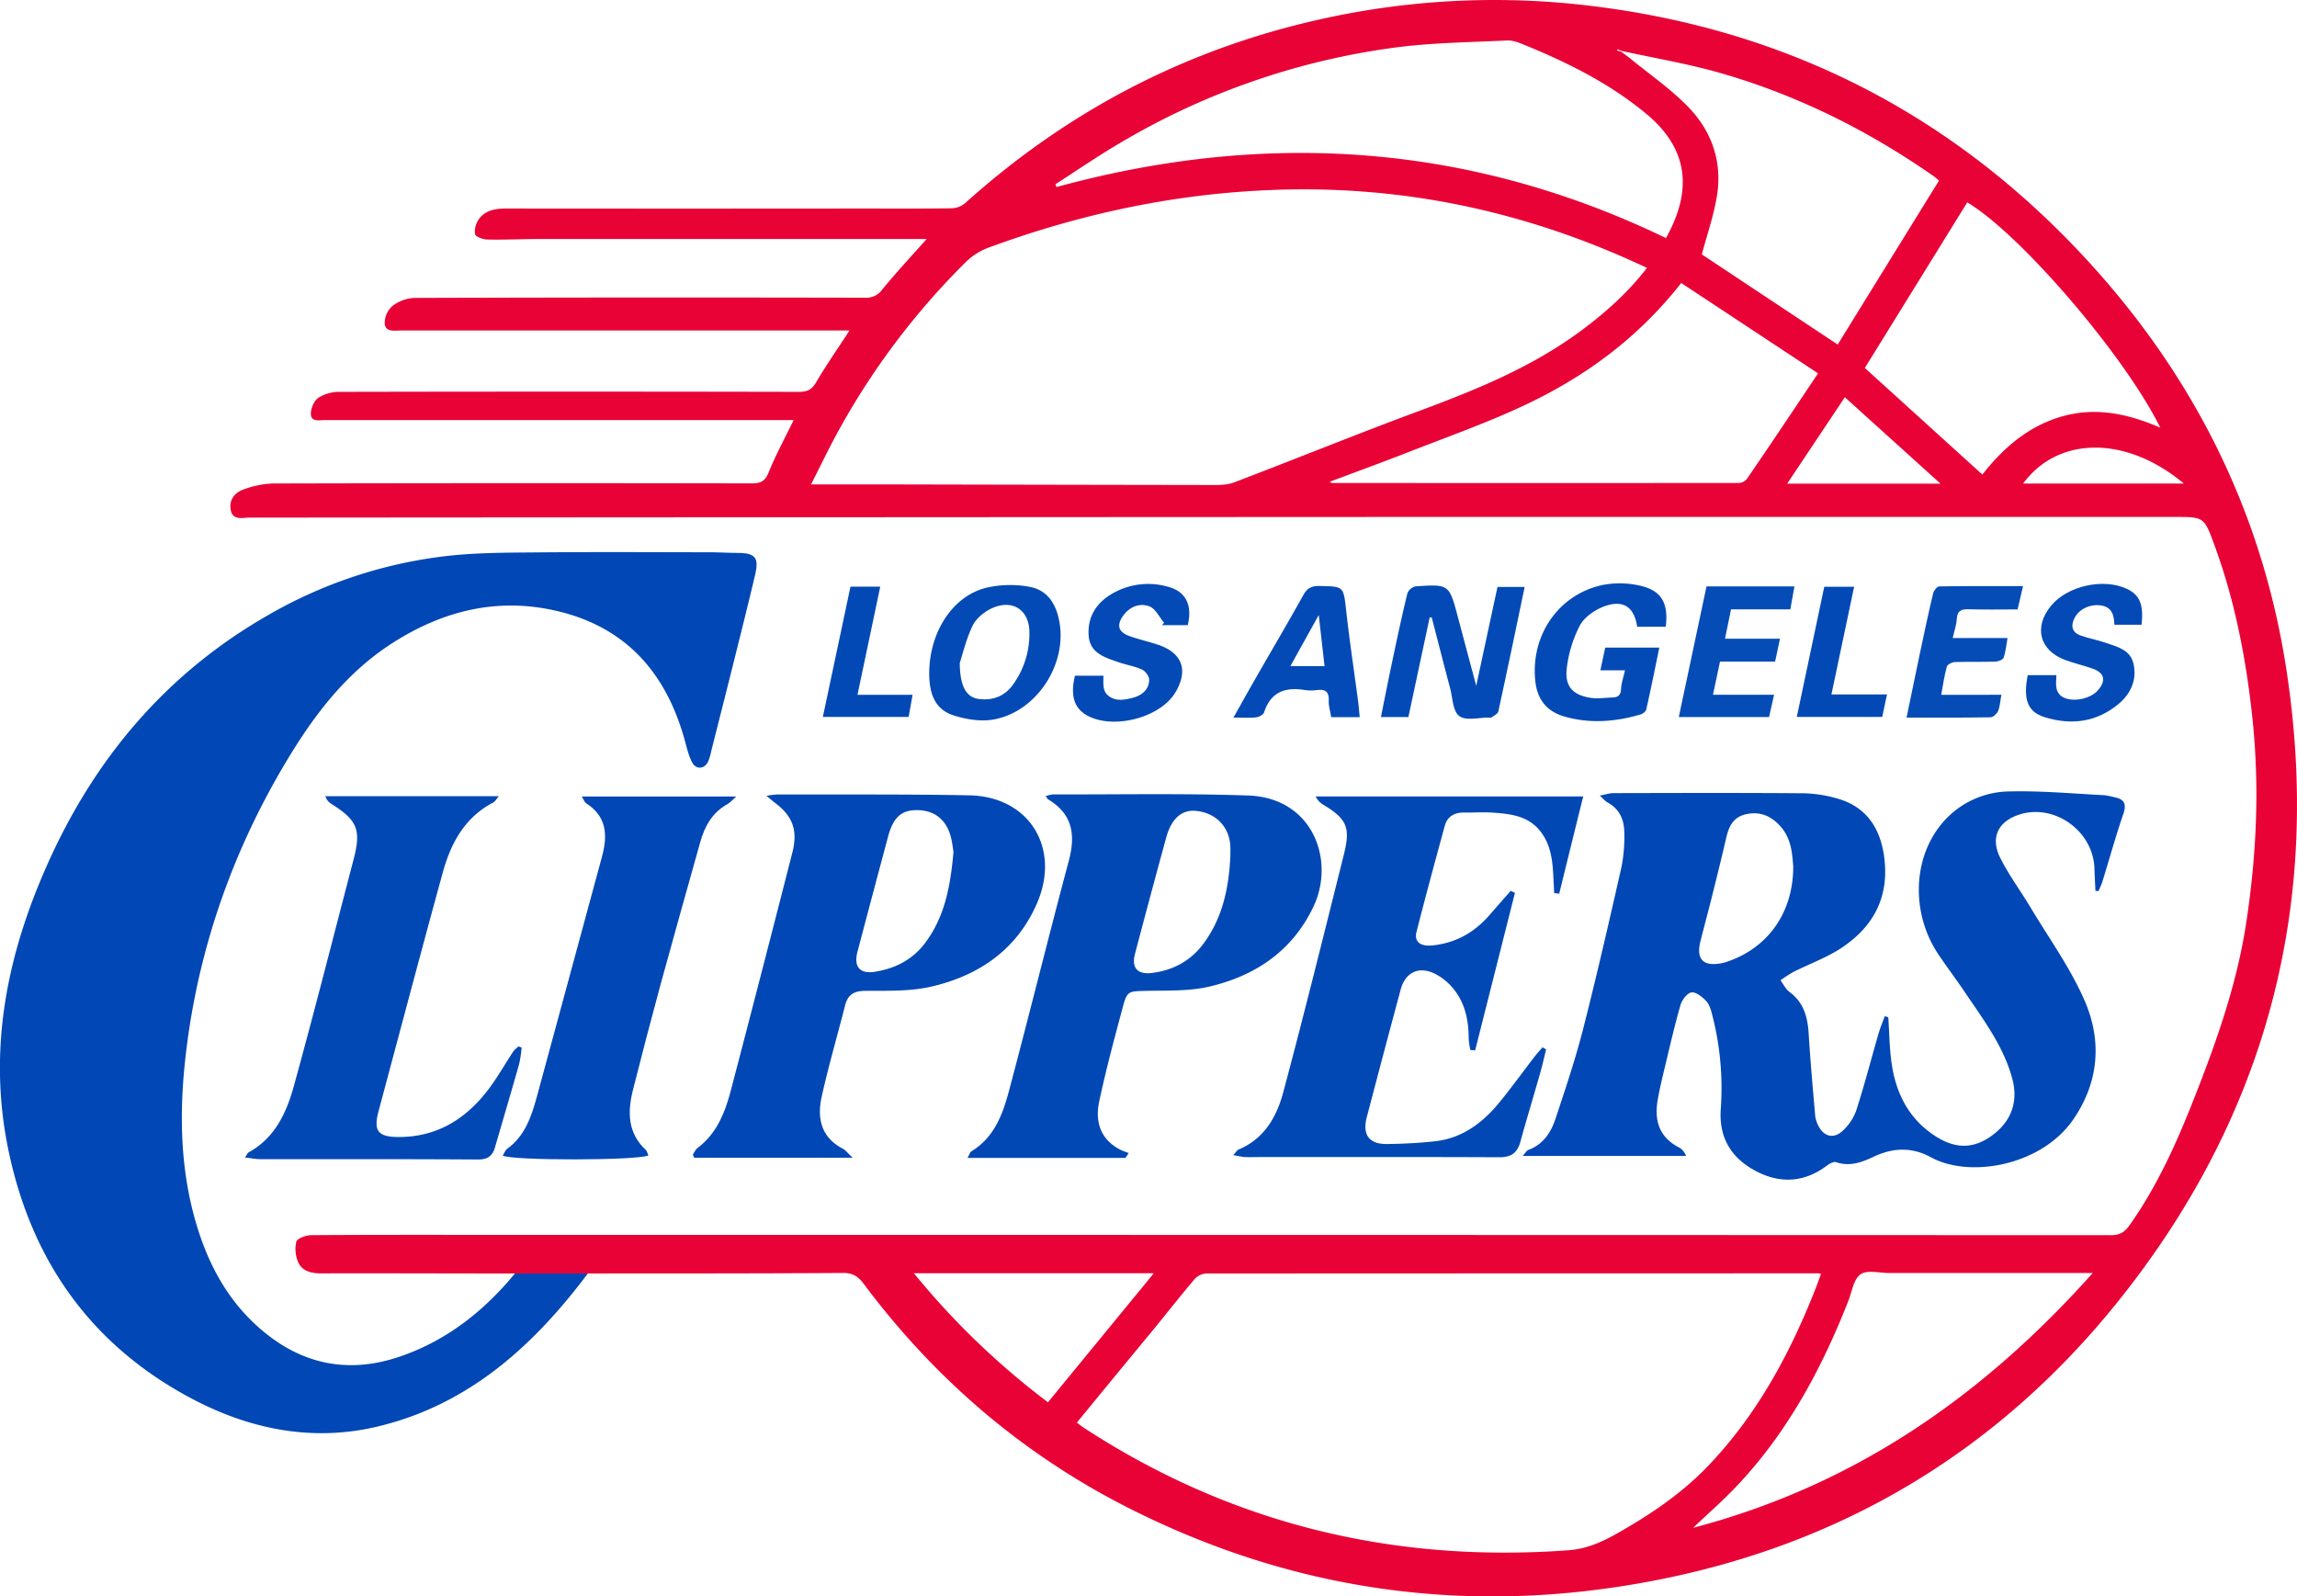 <svg xmlns="http://www.w3.org/2000/svg" viewBox="0 0 1052.76 731.64"><defs><style>.cls-1{fill:#e90236;}.cls-2{fill:#0147b5;}.cls-3{fill:#0248b5;}.cls-4{fill:#044ab6;}.cls-5{fill:#034ab6;}.cls-6{fill:#054cb7;}.cls-7{fill:#064cb7;}.cls-8{fill:#0349b6;}</style></defs><title>los-angeles-clippers</title><g id="Layer_2" data-name="Layer 2"><g id="Layer_1-2" data-name="Layer 1"><g id="AeOzyJ.tif"><path class="cls-1" d="M236,583.65c-29.66,0-59.33-.13-89-.06-4.35,0-8.36-1-10.2-4.85a15,15,0,0,1-1-9.65c.43-1.56,4.49-3,6.92-3,27.67-.2,55.33-.13,83-.13q371,0,742,.13c4.19,0,6.31-1.74,8.43-4.75,12.46-17.64,21.24-37.14,29.13-57.11,10.32-26.12,19.72-52.44,24.06-80.38,4.92-31.73,6.35-63.47,2.91-95.45-2.89-26.86-8-53.16-17.33-78.56-4.74-12.9-4.71-12.92-18.17-12.92q-176.23,0-352.47,0-265,.12-529.94.31c-3.14,0-7.41,1.33-8.5-3.07-1.14-4.64,1.49-8.33,5.77-9.83A42.36,42.36,0,0,1,125,221.59q109.74-.26,219.49-.05c3.93,0,6.07-.81,7.71-4.85,3.29-8.1,7.5-15.83,11.54-24.16h-5.84q-104.49,0-209,0c-2.54,0-6.27.94-6.43-2.71-.11-2.53,1.43-6.11,3.43-7.5a18,18,0,0,1,9.73-2.73q105.24-.22,210.49,0c3.71,0,5.89-.89,7.87-4.28,4.61-7.86,9.84-15.36,15.36-23.84h-5.56q-100,0-200,0c-2.91,0-7,.84-7.45-3a10.49,10.49,0,0,1,3.37-8.11,17.78,17.78,0,0,1,10.2-3.82q103.24-.33,206.49-.09a8.93,8.93,0,0,0,7.89-3.69c6.38-7.8,13.27-15.17,20.41-23.22h-5.32q-85.76,0-171.49,0c-8.16,0-16.32.41-24.48.24-2,0-5.49-1.31-5.71-2.49a10,10,0,0,1,1.92-7.06c3.05-4,7.72-4.67,12.58-4.66q81,.08,162,0c14,0,28,.1,42-.11a10.12,10.12,0,0,0,6.12-2.34C489.29,50.87,543.48,22.55,605.14,8.84A364.58,364.58,0,0,1,725.67,2.29C814,12.22,889.39,49,950.79,113.07c51.64,53.89,85.08,117.77,96.8,191.87,17.2,108.7-8.52,206.82-77.57,292.41C915.11,665.4,843.77,708,757.7,724.47c-83.34,16-163.44,5.32-239.44-32.84-49-24.61-89.66-59.39-122.46-103.32-2.47-3.32-5-4.93-9.4-4.9-39,.25-78,.2-117,.23ZM743.05,23.3l-1.69-.73-.21.62,1.67.36c1.43,1.07,2.9,2.09,4.28,3.22,8.74,7.13,18.11,13.63,26,21.57,11.24,11.26,16.4,25.47,13.81,41.44-1.5,9.21-4.64,18.15-6.93,26.81l62.27,41.32c15.31-24.76,30.89-50,46.44-75.14-1.4-1.18-1.88-1.64-2.41-2-29.77-20.77-61.9-36.86-96.75-47C774.34,29.3,758.57,26.72,743.05,23.3ZM371.72,222c12,0,22.82,0,33.59,0q74.7.17,149.41.28c3.6,0,7.49.1,10.75-1.14,28.2-10.73,56.16-22.12,84.46-32.61,26.05-9.66,51.67-20,74.23-36.61,11.38-8.38,21.85-17.7,30.68-29.14C699.23,96.51,641.28,84.34,580.12,87.19c-43.88,2-86.16,11.22-127.24,26.37a29.57,29.57,0,0,0-10.27,6.58,338.22,338.22,0,0,0-59.08,78.68C379.6,206.06,376.05,213.49,371.72,222ZM493.55,652c1.26.93,2.29,1.77,3.39,2.49,67.58,44,141.73,61.87,221.91,56,8-.59,14.83-3.51,21.76-7.41,15.6-8.78,30.29-18.63,42.66-31.67,22-23.16,36.87-50.61,48.51-80,1-2.48,1.87-5,2.83-7.56a9.79,9.79,0,0,0-1.2-.27q-140.42,0-280.83.08a7.92,7.92,0,0,0-5.21,2.73c-6.67,7.87-13,16-19.59,24C516.42,624.11,505,638,493.55,652ZM483.71,84.45l.5,1.28c96-26.25,189.3-20.08,279.33,23.38,12.44-22.17,10-41-8.7-56.68-16.76-14-36-23.59-56.07-31.82-2.56-1.05-5.41-2.19-8.07-2.06-17.26.84-34.65,1-51.74,3.3A332.84,332.84,0,0,0,512.07,66.29C502.44,72,493.16,78.38,483.71,84.45Zm349.54,86.66L770.54,129.7c-20.18,25.73-44.91,43.53-73,56.57-17.1,7.95-35,14.26-52.58,21.15-11.63,4.55-23.38,8.82-35.55,13.39.8.42.92.54,1,.54q93.24.08,186.47,0a5.06,5.06,0,0,0,3.67-1.74C811.27,204,821.78,188.24,833.25,171.11ZM990.1,196c-16.42-33.26-64.39-89-88.47-103.24l-46.94,75.88,53.86,48.85c9.46-12,20.77-22,36.05-26.5C960.07,186.43,974.77,189.41,990.1,196ZM776,700.21c74.15-19.5,132.89-60.49,183.15-116.78H865.86c-4.49,0-10.14-1.53-13.15.61-3.19,2.26-3.94,8-5.63,12.31-12.38,31.45-28.24,60.81-51.79,85.45C789.47,687.89,783.1,693.44,776,700.21ZM418.87,583.55a354,354,0,0,0,61.43,59.12l48.51-59.12ZM889.36,221.66l-43.83-39.61L819.1,221.66Zm111.53-.06c-26.09-21.86-57.45-22-73.64,0Z"/><path class="cls-2" d="M236,583.65h33.42c-24.92,33.21-54.67,60.17-96.23,70.11C143,661,114,655,87,640.53c-45.57-24.48-72.65-63-83.13-113.36-9.55-45.86-.79-89.4,18-131.35,21.64-48.4,54.42-87.16,100.75-113.76a212.24,212.24,0,0,1,82-27.23c13.68-1.57,27.58-1.54,41.38-1.66,26.33-.24,52.66-.09,79-.06,4.32,0,8.65.27,13,.3,8.23.05,10,2.13,8,10.4-3,12.73-6.19,25.42-9.36,38.12-3.52,14.13-7.11,28.24-10.68,42.35a24.23,24.23,0,0,1-1.4,4.74c-1.7,3.51-5.54,3.83-7.35.36-1.58-3-2.38-6.49-3.29-9.82-8.47-30.95-26.83-52.2-59-59.62-26.76-6.17-51.31-.17-74.19,14.22-21.75,13.68-36.78,33.45-49.67,55.07-23.29,39-38.52,81.06-44.88,126-4,28.62-4.59,57.35,3.74,85.54,5.11,17.31,13.18,33,26.44,45.58,19.61,18.58,42.38,24.13,68,15C205.18,614,222,600.65,236,583.65Z"/><path class="cls-2" d="M865.44,466.28c.48,7.07.53,14.2,1.55,21.19,2,13.68,7.87,25.31,19.82,33.09,9.52,6.2,17.86,6,26.33-.27,8.77-6.49,11.93-15.42,9.13-25.92-4-14.93-13.23-27-21.64-39.52-4-5.93-8.33-11.63-12.3-17.57-12.38-18.51-11.76-43.6,1.44-59.56a40.8,40.8,0,0,1,31.4-15c14.42-.35,28.89,1,43.33,1.73a35.44,35.44,0,0,1,4.36.88c4.59.83,5.95,2.9,4.3,7.7-3.49,10.17-6.36,20.55-9.53,30.83-.47,1.54-1.2,3-1.81,4.49l-1.44-.06c-.16-3.41-.36-6.83-.46-10.24-.48-16.75-17.54-29.46-33.53-25-10.4,2.93-14.45,10.59-9.61,20.17,4,8,9.43,15.23,14,22.92,8.35,13.92,18,27.32,24.47,42.07,8.12,18.37,6.91,37.26-4.82,54.55-14.7,21.66-47.81,27.31-65.46,17.63-8.75-4.8-17.45-4.41-26.22-.26-5.49,2.6-11,4.61-17.25,2.5-1.14-.39-3.09.74-4.3,1.65-10.46,7.84-21.66,8.23-32.76,2.26s-16.79-15.3-15.75-28.63a134.33,134.33,0,0,0-4-43c-.55-2.21-1.32-4.7-2.82-6.25-1.78-1.85-4.69-4.16-6.68-3.82s-4.33,3.47-5,5.81c-2.74,9.53-4.94,19.23-7.26,28.88-1.16,4.83-2.32,9.67-3.17,14.55-1.65,9.39.65,17.12,9.75,21.8a6.94,6.94,0,0,1,3.22,3.9H697.84c1.3-1.38,1.85-2.47,2.7-2.79,6.7-2.5,10.28-7.91,12.35-14.17,4.52-13.65,9.14-27.32,12.69-41.24,6.31-24.71,12-49.59,17.63-74.46a71.47,71.47,0,0,0,1.24-15.35c0-6-2.11-11-7.77-14.06-.95-.51-1.67-1.47-3.47-3.09,2.75-.51,4.53-1.13,6.31-1.13,29-.06,58-.16,87,.07A60.13,60.13,0,0,1,842.19,366c13.61,3.85,20.72,14.49,21.73,30.5,1.05,16.72-6.56,29-19.77,37.82-6.8,4.55-14.75,7.37-22.12,11.09a67.12,67.12,0,0,0-6,3.86c1.34,1.8,2.35,4,4.08,5.31,6.55,4.81,8.37,11.5,8.84,19.14.77,12.6,1.91,25.17,3,37.74a13,13,0,0,0,1.33,4.25c2.46,5.19,7.06,6.48,11.29,2.52a23.39,23.39,0,0,0,6.21-9.36c3.74-11.63,6.8-23.47,10.2-35.21.79-2.71,1.92-5.33,2.89-8ZM821.88,397.1c-.46-5.39-.73-12.48-5.63-18.11-4-4.62-8.93-7.14-15.4-5.95s-8.45,5.63-9.73,11.1c-2,8.7-4.16,17.38-6.32,26.05-1.76,7.07-3.66,14.1-5.45,21.16-2.09,8.27,1.24,11.73,9.67,10.1a17.38,17.38,0,0,0,1.92-.48C810,434.8,821.9,418.55,821.88,397.1Z"/><path class="cls-2" d="M317.54,529.15c.7-1,1.2-2.27,2.14-3,8.9-6.69,12.66-16.41,15.33-26.59q14.22-54.29,28.1-108.66c2.66-10.32.27-16.89-8.09-23.08-1-.77-2-1.65-3.73-3.09a42,42,0,0,1,4.94-.63c29.32.08,58.65-.14,88,.4,27.32.51,42,24,31.11,49.33-9.2,21.35-26.63,33.28-48.51,38.34-9.69,2.24-20.07,1.87-30.14,1.94-5.22,0-8.09,1.67-9.37,6.68-3.55,13.94-7.61,27.76-10.72,41.8-2.16,9.74-.39,18.6,9.63,23.84,1.37.71,2.37,2.13,4.56,4.17H318.15C317.94,530.13,317.74,529.64,317.54,529.15ZM437,390.42c-.23-1.44-.5-3.75-1-6-1.85-8.3-7.22-12.89-15.2-13.12-7.54-.21-11.38,3.15-13.8,12.19q-7.05,26.32-14,52.68c-1.82,6.9,1.06,10.33,8.06,9.19,8.93-1.46,16.7-5.23,22.46-12.57C433,420.59,435.61,406.17,437,390.42Z"/><path class="cls-3" d="M515.83,530.67H443.42c.85-1.45,1.11-2.56,1.79-3,10.57-6.43,14.43-17.15,17.33-28.09,9.31-35,18-70.18,27.35-105.19,3.12-11.76,1.68-21.35-9.46-28-.39-.23-.6-.75-1.19-1.53a15.9,15.9,0,0,1,3.34-.77c29.81.07,59.65-.53,89.43.49s40,29.75,30,50.88c-9.61,20.28-26.53,31.7-47.61,36.67-9.51,2.25-19.72,1.76-29.63,2-7.51.22-8.2.08-10.14,7.3-3.84,14.35-7.72,28.72-10.81,43.25-2,9.28.4,17.56,9.77,22.29,1.19.6,2.48,1,3.72,1.49ZM563.9,392.49c0-1.5.06-3,0-4.49-.4-9-6.57-15.42-15.63-16.35-6.59-.68-11.38,3.44-13.8,12.3q-7.26,26.54-14.27,53.16c-1.71,6.45,1.11,9.61,7.71,8.8,9.66-1.19,17.67-5.43,23.56-13.3C560.36,420.73,563.18,406.92,563.9,392.49Z"/><path class="cls-3" d="M708.62,480.93c-.86,3.48-1.63,7-2.61,10.44-3,10.66-6.27,21.26-9.2,31.94-1.4,5.13-4.28,7.09-9.67,7.07-36.49-.17-73-.09-109.48-.09-2.33,0-4.67.09-7,0-1.56-.09-3.11-.49-5.45-.88,1.23-1.31,1.73-2.27,2.49-2.59,11.73-4.9,17.44-15,20.43-26.17,9.7-36.3,18.73-72.77,27.84-109.22,3.07-12.3,1.21-16.15-9.46-22.61A8.57,8.57,0,0,1,603,365H725.62q-5.55,22.38-11,44.57l-2.3-.26c-.14-2.65-.27-5.31-.41-8-.38-7.54-1.3-14.91-6.49-21-5.5-6.41-13.15-7.28-20.81-7.85-4.47-.33-9,0-13.49-.07s-7.77,1.75-9,6.23c-4.38,16.12-8.78,32.24-12.9,48.43-1.17,4.61,1.78,6.84,7.45,6.23,10.6-1.13,19.18-6,26.08-14,3.18-3.69,6.43-7.33,9.65-11l1.93.92-18.24,72.19-2.21-.18a35.28,35.28,0,0,1-.76-5.26c0-8.71-1.8-16.9-7.67-23.59a26,26,0,0,0-7.76-6.07c-7.38-3.66-13.6-.71-15.73,7.21q-7.87,29.23-15.54,58.53c-2.11,8.08,1.09,12.39,9.33,12.28,7.31-.09,14.65-.45,21.91-1.25,12.88-1.44,22.35-8.84,30.17-18.57,5.32-6.61,10.31-13.48,15.48-20.2,1.14-1.49,2.44-2.86,3.66-4.28Z"/><path class="cls-3" d="M239.08,480.1a56.1,56.1,0,0,1-1.15,7.58c-3.6,12.73-7.37,25.42-11.06,38.13-1.16,4-3.34,5.63-7.89,5.6-33.15-.23-66.3-.11-99.45-.15-2.18,0-4.36-.44-7.28-.76,1-1.38,1.21-2.09,1.7-2.36,12.08-6.62,17.37-18.23,20.74-30.42,9.5-34.44,18.27-69.08,27.32-103.65,3.6-13.74,1.88-18.05-10.11-25.63a6.28,6.28,0,0,1-2.77-3.55h79.51c-1.12,1.29-1.68,2.43-2.59,2.91-12.92,6.76-19.3,18.4-23,31.66C193,436,183.32,472.64,173.51,509.24c-2.45,9.13-.24,11.85,9.25,11.86,17.56,0,30.78-8.27,41.05-21.77,4.21-5.54,7.62-11.67,11.47-17.48a14.36,14.36,0,0,1,2.39-2.27Z"/><path class="cls-2" d="M230.42,529.62c.69-1.09,1.13-2.46,2.07-3.14,8.27-6,11.16-15.07,13.66-24.19,10-36.55,19.79-73.17,29.77-109.74,2.68-9.84,2.13-18.45-7.41-24.51-.59-.38-.83-1.31-1.88-3h70.79c-1.66,1.48-2.68,2.76-4,3.49-6.91,3.82-10.42,10.08-12.45,17.3q-9.09,32.25-18,64.56-6.64,24.43-12.84,49c-2.54,10.09-2.58,19.8,5.87,27.66.62.58.77,1.67,1.14,2.51C292.08,531.87,235.09,532,230.42,529.62Z"/><path class="cls-4" d="M655.26,282.92c-3.24,15.18-6.49,30.36-9.77,45.72H632.9c1.72-8.48,3.36-16.85,5.13-25.19,2.22-10.53,4.45-21.05,7-31.51a5.27,5.27,0,0,1,3.7-3.2c15.43-1.06,15.44-1,19.43,14,2.68,10.06,5.37,20.13,8.42,31.57,3.41-15.84,6.54-30.41,9.75-45.32h12.45c-4,19.21-7.94,38.15-12.06,57.05-.25,1.13-2.07,1.94-3.21,2.83-.21.17-.65,0-1,0-4.66-.05-10.55,1.59-13.62-.64s-3.07-8.29-4.25-12.72c-2.87-10.82-5.64-21.68-8.45-32.52Z"/><path class="cls-4" d="M763.45,287.25h-13.1C749,278.1,743.88,274.62,735,278c-4.21,1.63-8.89,4.86-10.91,8.66a56.58,56.58,0,0,0-6,19.63c-1,8.34,2.76,12.28,11,13.54,3.21.49,6.58-.08,9.87-.16,2.52-.06,3.85-1,4-3.85s1.1-5.42,1.8-8.6H733.48c.82-3.85,1.53-7.16,2.22-10.42h24.8c-2,9.68-3.87,19.06-6,28.4-.21.93-1.66,2-2.73,2.28-11.52,3.35-23.19,4.27-34.84.89-8-2.31-12.38-7.82-13.27-16.19-2.24-21,10.63-39.8,30.95-44.1a41.55,41.55,0,0,1,16.25.16C761.29,270.34,764.8,276.05,763.45,287.25Z"/><path class="cls-4" d="M425.88,308.45c.09-18.5,10.44-35,25.84-39a48.24,48.24,0,0,1,20-.53c8.89,1.55,12.73,8.66,14,17.21,2.87,19.45-11.26,40.36-30.55,43.66-5.87,1-12.6-.13-18.37-2C428.9,325.16,425.83,318.49,425.88,308.45Zm14-4.7c.07,11.29,3.24,16,9,16.62,6,.68,11.18-1.12,15-6.06a39.66,39.66,0,0,0,7.92-24.14c.14-10.41-7.51-15.71-17-11.49-3.55,1.57-7.33,4.66-9,8C442.71,293.15,441.06,300.29,439.91,303.75Z"/><path class="cls-5" d="M981.52,286.32H969.07c-.14-4.28-1.07-8.05-6.08-8.83s-10.15,1.66-12.21,5.79c-1.85,3.7-1.09,6.58,2.85,8,3.73,1.33,7.68,2,11.42,3.31,5.28,1.83,11.33,3.13,12.79,9.69,1.63,7.34-1.29,13.65-6.75,18.25-10.08,8.48-21.88,10-34.19,6.09-7.68-2.43-9.72-8.23-7.55-19.19h13.14c-.23,4.38-.9,8.78,4.23,10.62,4.58,1.64,11.65-.08,14.75-3.63,4-4.57,3.08-8.14-2.68-10.09-4.07-1.38-8.28-2.36-12.3-3.86-11.81-4.41-14.51-15.11-6.41-24.91,7.51-9.07,24-12.72,34.71-7.69C980.64,272.61,982.55,277.09,981.52,286.32Z"/><path class="cls-5" d="M492.68,309.67h13.07a35.07,35.07,0,0,0,0,4.36,7.44,7.44,0,0,0,1.1,3.68c3.32,3.94,7.82,3.21,12,2.18s7.8-3.58,7.84-8.42c0-1.58-1.78-3.92-3.32-4.62-3.43-1.56-7.28-2.14-10.86-3.4-6.15-2.14-12.92-4.07-13.54-12-.68-8.6,3.48-15.15,10.77-19.37a32.83,32.83,0,0,1,25.51-3.19c8.2,2.15,11.35,8.38,9.12,17.63H532.57l.94-1.13c-2.2-2.59-3.91-6.42-6.69-7.48-4.31-1.63-8.89,0-11.9,4.06-3.32,4.5-2.47,7.68,2.78,9.56,4.2,1.5,8.58,2.48,12.81,3.87,11.37,3.75,14.31,11.77,8.15,22-7.1,11.8-29.19,17.28-41,10.16C492.19,324.22,490.55,318.51,492.68,309.67Z"/><path class="cls-4" d="M623.19,328.69H610.12c-.41-2.53-1.23-5.1-1.13-7.64.16-4.11-1.66-5.24-5.38-4.79a19.72,19.72,0,0,1-5.48,0c-9-1.48-15.73.76-18.78,10.25-.35,1.08-2.37,2.12-3.71,2.26-3.09.33-6.24.11-10.33.11,3.84-6.81,7.24-12.95,10.73-19,7.09-12.36,14.34-24.62,21.25-37.07,1.77-3.2,3.75-4.32,7.38-4.25,11.32.22,11.05.1,12.31,11.34,1.55,13.83,3.63,27.61,5.46,41.41C622.74,323.55,622.91,325.85,623.19,328.69Zm-18.78-46.82-13,23.42h15.66C606.21,297.76,605.4,290.6,604.41,281.87Z"/><path class="cls-6" d="M782.13,268.74h40.3c-.63,3.53-1.22,6.8-1.89,10.54H793.36c-.94,4.58-1.78,8.7-2.75,13.44H815.8c-.8,3.78-1.49,7-2.24,10.5H788.31c-1.09,5.14-2.11,9.95-3.22,15.2h28c-.82,3.68-1.54,6.84-2.29,10.2H769.43C773.68,308.59,777.88,288.79,782.13,268.74Z"/><path class="cls-7" d="M917.27,318.42c-.54,2.91-.62,5.32-1.49,7.4-.53,1.28-2.25,2.9-3.46,2.92-12.65.22-25.3.14-38.51.14,2.11-10.2,4.12-20,6.2-29.85,1.92-9.07,3.84-18.15,6-27.17.29-1.23,1.81-3.09,2.78-3.11,12.62-.21,25.24-.14,38.4-.14-.9,3.89-1.67,7.2-2.48,10.69-7.71,0-15,.16-22.34-.07-3.39-.11-5.3.56-5.53,4.4-.17,2.77-1.14,5.49-1.86,8.77h25.12c-.63,3.41-.84,6.34-1.81,9-.37,1-2.51,1.79-3.87,1.83-6.16.2-12.32,0-18.48.19-1.3.05-3.4,1.12-3.68,2.13-1.14,4.08-1.71,8.32-2.56,12.89Z"/><path class="cls-8" d="M849.79,268.91c-3.54,16.78-6.92,32.79-10.41,49.35h25.48c-.8,3.71-1.48,6.89-2.21,10.32H823.5c4.22-20,8.41-39.83,12.6-59.67Z"/><path class="cls-8" d="M393,318.45h25.25c-.63,3.55-1.19,6.71-1.8,10.12H377.13c4.28-20.18,8.48-40,12.66-59.71h13.65C399.94,285.53,396.51,301.81,393,318.45Z"/></g></g></g></svg>
